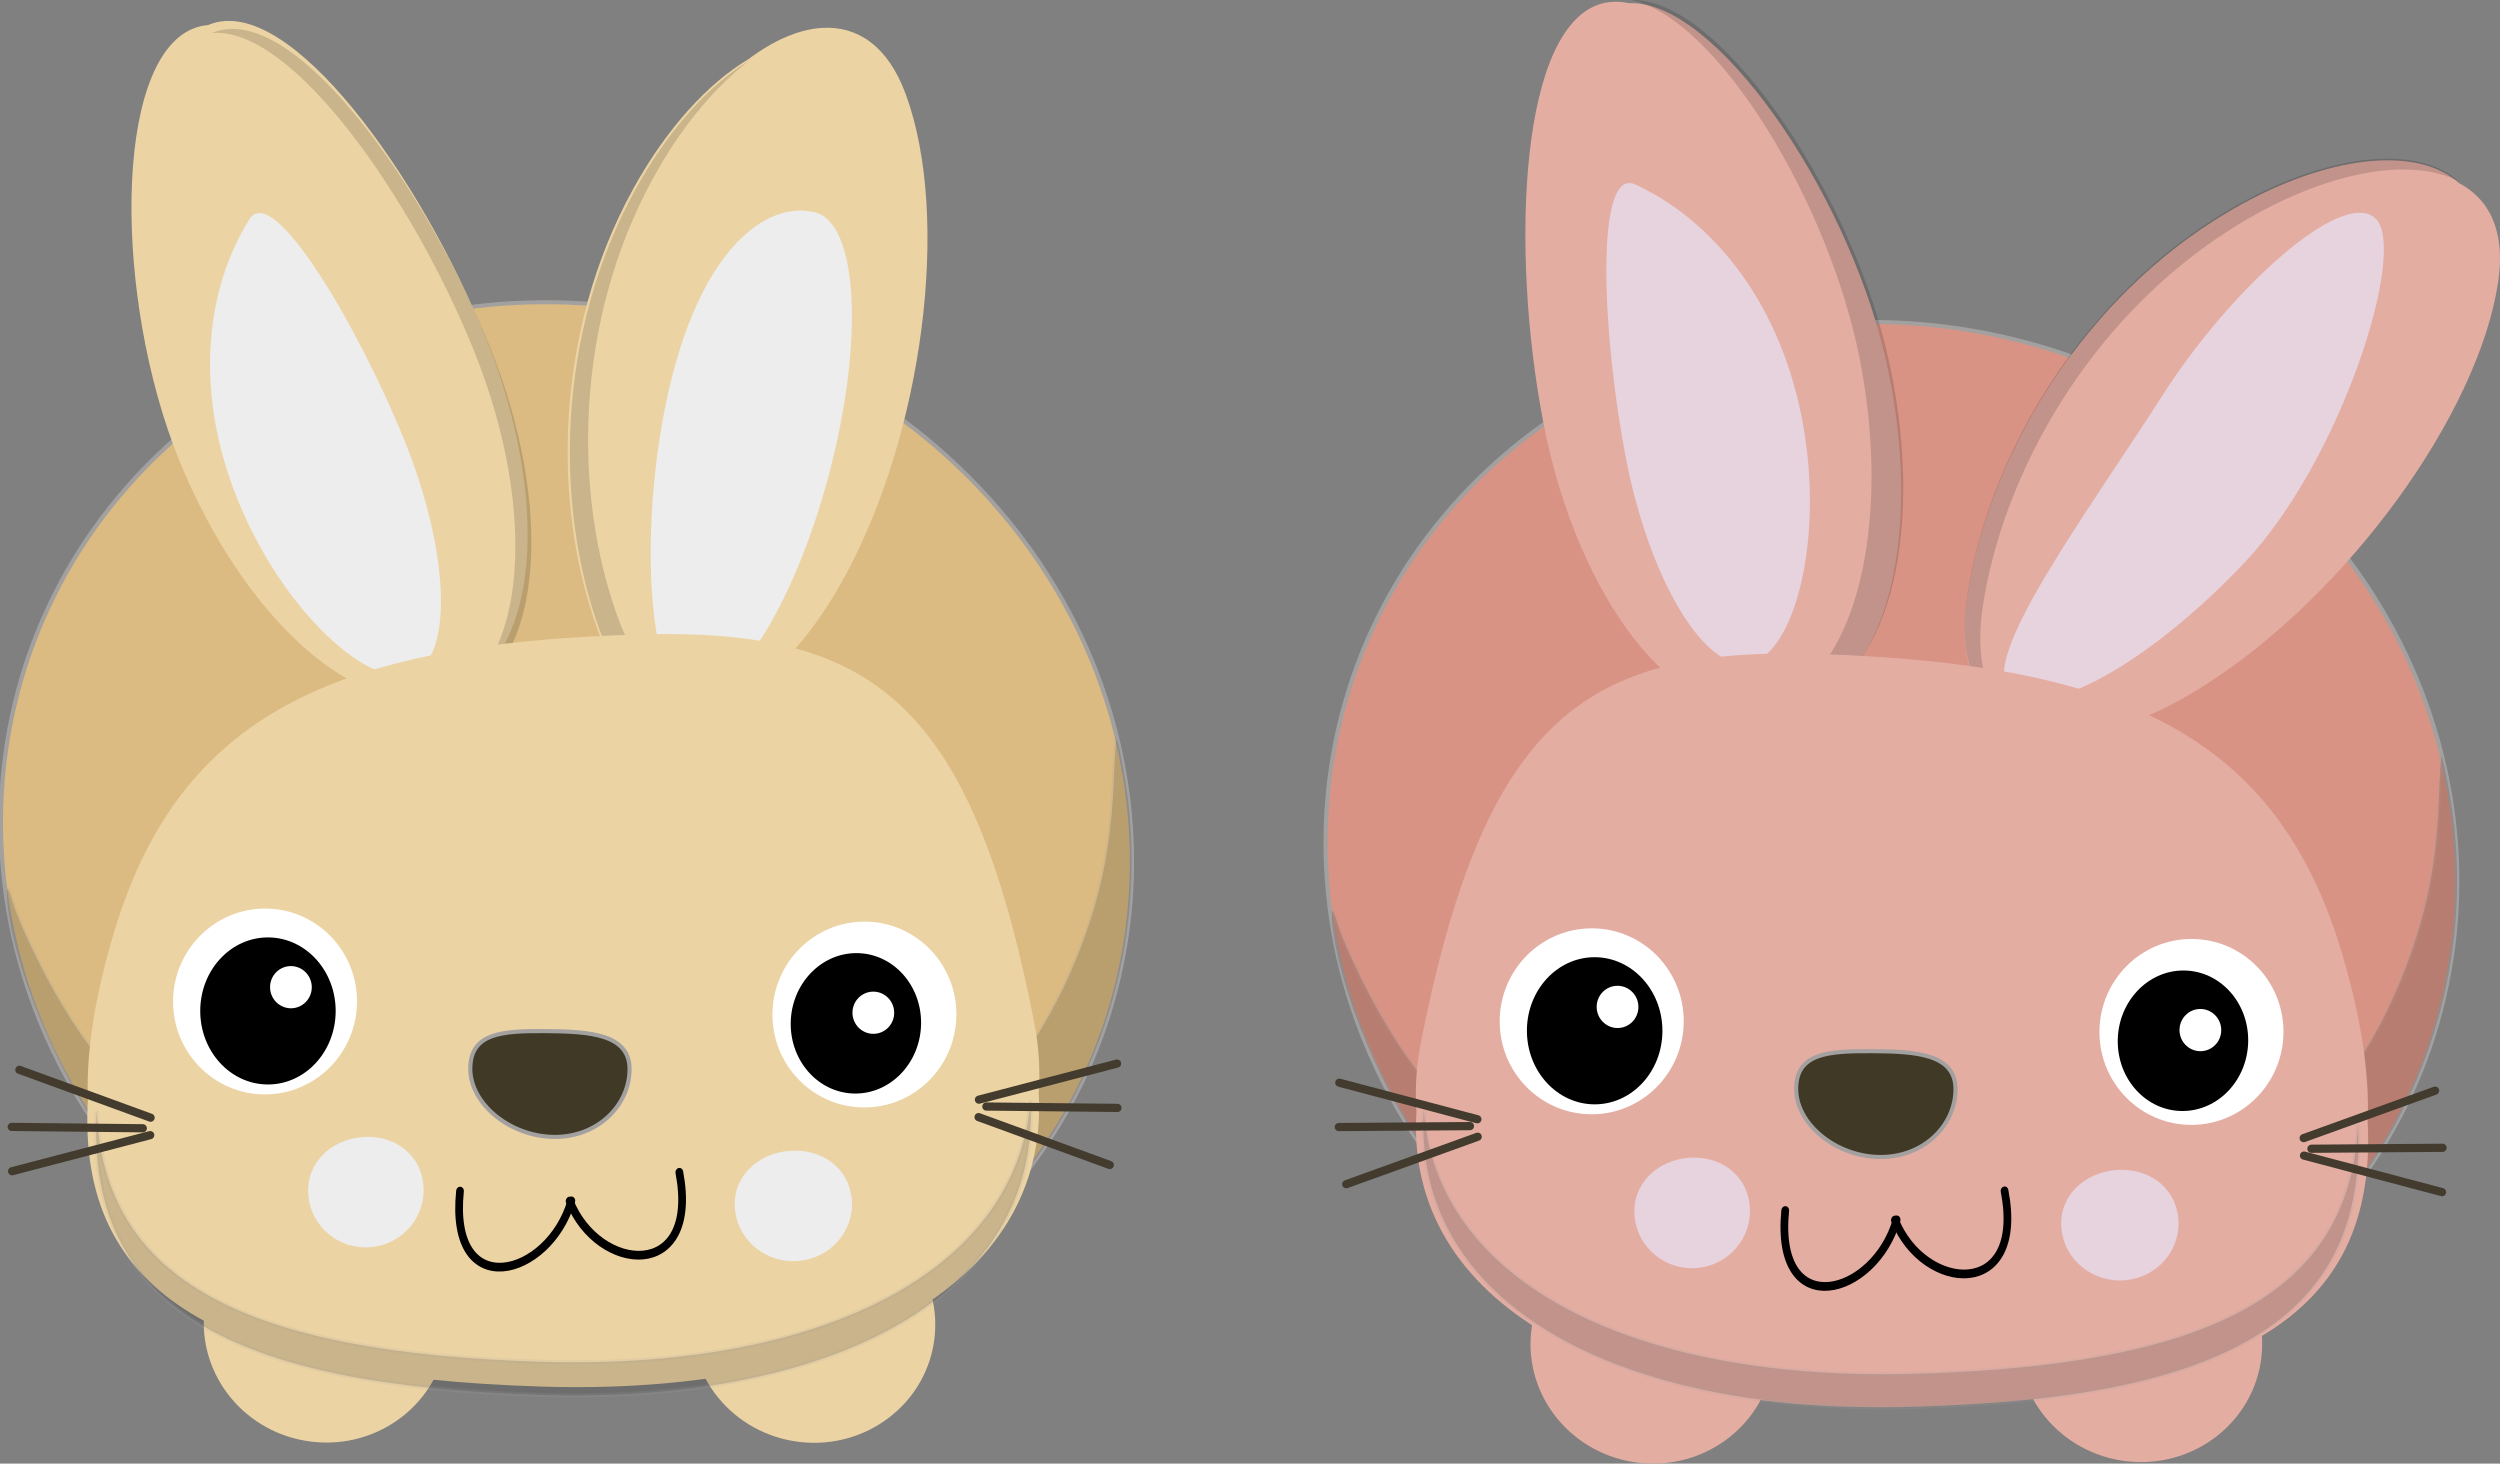 <?xml version="1.0" encoding="UTF-8" standalone="no"?>
<!-- Created with Inkscape (http://www.inkscape.org/) -->

<svg
     xmlns:dc="http://purl.org/dc/elements/1.1/"
     xmlns:cc="http://creativecommons.org/ns#"
     xmlns:rdf="http://www.w3.org/1999/02/22-rdf-syntax-ns#"
     xmlns:svg="http://www.w3.org/2000/svg"
     xmlns="http://www.w3.org/2000/svg"
     xmlns:sodipodi="http://sodipodi.sourceforge.net/DTD/sodipodi-0.dtd"
     xmlns:inkscape="http://www.inkscape.org/namespaces/inkscape"
     id="svg2"
     sodipodi:docname="rabbits03.svg"
     viewBox="0 0 608.707 356.366"
     version="1.1"
     inkscape:version="0.48.3.1 r9886"
     width="100%"
     height="100%">
    <rect x="0" y="0" width="608.707" height="356.366" fill="#808080" stroke="none"/>
    <defs
         id="defs53" />
    <sodipodi:namedview
         id="base"
         bordercolor="#666666"
         inkscape:pageshadow="2"
         inkscape:window-y="24"
         fit-margin-left="0"
         pagecolor="#ffffff"
         inkscape:window-height="1124"
         inkscape:window-maximized="1"
         inkscape:zoom="0.8"
         inkscape:window-x="0"
         showgrid="false"
         borderopacity="1.0"
         inkscape:current-layer="layer1"
         inkscape:cx="-108.72202"
         inkscape:cy="156.49196"
         fit-margin-top="0"
         fit-margin-right="0"
         fit-margin-bottom="0"
         inkscape:window-width="1920"
         inkscape:pageopacity="0.0"
         inkscape:document-units="px" />
    <g
         id="layer1"
         inkscape:label="Layer 1"
         inkscape:groupmode="layer"
         transform="translate(-760.834,-174.563)">
        <g
             id="g4316"
             transform="matrix(0.993,0.114,-0.114,0.993,46.326,-100.825)">
            <path
                 transform="matrix(3.156,2.624,-2.759,3.002,807.651,467.856)"
                 d="m 35.833,-31.367 c 0,17.949 -14.924,32.5 -33.333,32.5 -18.409,0 -33.333,-14.551 -33.333,-32.5 0,-17.949 14.924,-32.5 33.333,-32.5 18.409,0 33.333,14.551 33.333,32.5 z"
                 sodipodi:ry="32.5"
                 sodipodi:rx="33.333332"
                 sodipodi:cy="-31.366667"
                 sodipodi:cx="2.5"
                 id="path4144-4-6-9"
                 style="fill:#dbbb81;fill-opacity:1;fill-rule:evenodd;stroke:#a3a0a0;stroke-width:0.245;stroke-miterlimit:4;stroke-opacity:1;stroke-dasharray:none"
                 sodipodi:type="arc" />
            <path
                 inkscape:connector-curvature="0"
                 id="path4222-7"
                 d="m 800.013,466.167 c -14.379,-15.226 -28.608,-40.606 -31.724,-56.587 -0.649,-3.329 -0.16,-3.202 1.35,0.352 1.904,4.479 8.079,14.52 13.115,21.327 7.194,9.723 12.472,15.249 22.646,23.707 10.157,8.444 16.643,12.698 27.652,18.134 48.366,23.883 106.391,19.668 147.828,-10.74 27.79,-20.393 45.078,-48.058 50.844,-81.365 1.624,-9.379 1.985,-19.258 1.125,-30.748 -0.43,-5.749 -0.653,-10.346 -0.495,-10.215 0.58,0.482 3.459,9.935 4.745,15.58 11.441,50.216 -9.142,102.086 -52.054,131.18 -21.846,14.811 -46.205,22.917 -72.189,24.023 -43.414,1.847 -84.159,-14.274 -112.843,-44.647 l 0,0 z"
                 style="opacity:0.15;fill:#000000;fill-opacity:1;fill-rule:evenodd;stroke:#a3a0a0;stroke-width:1;stroke-miterlimit:4;stroke-opacity:1;stroke-dasharray:none" />
            <path
                 transform="matrix(0.891,0,0,0.89,854.978,531.424)"
                 d="m 35.833,-31.367 c 0,17.949 -14.924,32.5 -33.333,32.5 -18.409,0 -33.333,-14.551 -33.333,-32.5 0,-17.949 14.924,-32.5 33.333,-32.5 18.409,0 33.333,14.551 33.333,32.5 z"
                 sodipodi:ry="32.5"
                 sodipodi:rx="33.333332"
                 sodipodi:cy="-31.366667"
                 sodipodi:cx="2.5"
                 id="path4144-42"
                 style="fill:#ecd3a3;fill-opacity:1;fill-rule:evenodd;stroke:none"
                 sodipodi:type="arc" />
            <path
                 transform="matrix(0.891,0,0,0.89,973.013,517.932)"
                 d="m 35.833,-31.367 c 0,17.949 -14.924,32.5 -33.333,32.5 -18.409,0 -33.333,-14.551 -33.333,-32.5 0,-17.949 14.924,-32.5 33.333,-32.5 18.409,0 33.333,14.551 33.333,32.5 z"
                 sodipodi:ry="32.5"
                 sodipodi:rx="33.333332"
                 sodipodi:cy="-31.366667"
                 sodipodi:cx="2.5"
                 id="path4144-4-7"
                 style="fill:#ecd3a3;fill-opacity:1;fill-rule:evenodd;stroke:none"
                 sodipodi:type="arc" />
            <g
                 id="g4240">
                <path
                     style="fill:#ecd3a3;fill-opacity:1;stroke:none"
                     d="m 790.047,193.304 c -0.299,0.133 -0.61,0.279 -0.899,0.437 -18.54,10.107 -11.652,67.669 8.56,104.745 19.969,36.628 50.863,58.407 69.481,49.175 1.541,-0.406 3.023,-0.976 4.427,-1.741 18.54,-10.107 17.186,-48.355 -3.024,-85.427 -20.21,-37.072 -57.16,-78.252 -75.7,-68.145 -0.07,0.038 -0.136,0.078 -0.206,0.117 -0.918,0.184 -1.789,0.462 -2.639,0.841 z"
                     id="path3829-4-4"
                     inkscape:connector-curvature="0" />
                <path
                     style="opacity:0.15;fill:#000000;fill-opacity:1;stroke:none"
                     d="m 794.908,193.746 c -0.299,0.133 -0.583,0.268 -0.872,0.426 -0.068,0.037 -0.138,0.079 -0.206,0.117 19.384,-3.894 53.139,34.591 72.134,69.434 20.21,37.072 21.552,75.293 3.012,85.4 -0.237,0.129 -0.469,0.239 -0.71,0.358 1.554,-0.406 3.077,-0.966 4.492,-1.737 18.54,-10.107 17.159,-48.344 -3.051,-85.416 -19.895,-36.492 -55.993,-76.967 -74.8,-68.582 z"
                     id="path4159-0-5"
                     inkscape:connector-curvature="0" />
                <path
                     inkscape:connector-curvature="0"
                     style="fill:#ededed;fill-opacity:1;stroke:none"
                     sodipodi:nodetypes="sssss"
                     d="m 813.053,306.612 c 14.16,25.974 37.604,42.332 47.08,37.166 9.476,-5.166 5.678,-30.41 -8.483,-56.384 -14.16,-25.974 -38.884,-58.846 -43.562,-49.12 -8.327,17.313 -9.196,42.364 4.964,68.338 z"
                     id="path3850-5-6" />
                <path
                     style="fill:#ecd3a3;fill-opacity:1;stroke:none"
                     d="m 941.403,176.086 c -5.611,0.968 -11.452,4.36 -17.047,9.65 -9.105,6.931 -17.87,19.049 -24.209,34.446 -15.332,37.245 -10.742,79.403 3.672,107.979 10.092,20.008 24.945,22.551 38.204,9.503 7.159,-5.224 14.061,-14.873 19.747,-28.684 15.333,-37.24 16.065,-90.595 1.651,-119.17 -5.63,-11.162 -13.538,-15.187 -22.019,-13.724 z"
                     id="path4157-2"
                     inkscape:connector-curvature="0" />
                <path
                     style="opacity:0.15;fill:#000000;fill-opacity:1;stroke:none"
                     d="m 924.669,185.998 c -9.021,6.96 -17.679,19.027 -23.964,34.293 -15.332,37.245 -10.742,79.403 3.672,107.979 10.099,20.022 24.963,22.55 38.229,9.47 -12.152,8.884 -25.086,5.007 -34.16,-12.982 -14.414,-28.576 -19.004,-70.734 -3.672,-107.979 5.333,-12.952 12.374,-23.599 19.895,-30.781 z"
                     id="path4157-2-0"
                     inkscape:connector-curvature="0" />
                <path
                     inkscape:connector-curvature="0"
                     style="fill:#ededed;fill-opacity:1;stroke:none"
                     sodipodi:nodetypes="sssss"
                     d="m 914.891,263.502 c -4.825,33.216 1.768,76.186 12.449,77.738 10.68,1.552 23.25,-24.118 28.076,-57.334 4.825,-33.216 0.08,-61.401 -10.601,-62.953 -10.68,-1.552 -25.099,9.332 -29.924,42.549 z"
                     id="path3850-6-8-7" />
            </g>
            <path
                 id="path4155-8"
                 d="m 937.126,326.03 c -7.433,0.064 -15.489,0.808 -24.25,2.094 -71.677,10.516 -108.038,31.544 -117.812,86.75 -2.828,15.967 -3.4,29.6 -1.625,41.062 2.807,47.908 40.178,63.198 117.656,56.781 72.972,-6.043 120.339,-38.429 112.25,-84.875 -0.205,-5.486 -1.219,-11.186 -3.094,-17.094 C 999.546,345.493 977.265,325.685 937.126,326.03 z"
                 style="fill:#ecd3a3;fill-opacity:1;stroke:none"
                 inkscape:connector-curvature="0" />
            <path
                 inkscape:connector-curvature="0"
                 id="path4155-8-3"
                 d="m 1021.559,429.895 c 1.516,42.099 -43.63,71.126 -111.052,76.812 -71.417,6.023 -108.131,-7.088 -114.642,-48.344 2.939,47.59 39.605,62.774 115.47,56.375 71.626,-6.041 118.12,-38.428 110.223,-84.844 z"
                 style="opacity:0.15;fill:#000000;fill-opacity:1;stroke:#a3a0a0;stroke-width:1;stroke-miterlimit:4;stroke-opacity:1;stroke-dasharray:none" />
            <path
                 id="path3827-8-9"
                 d="m 885.106,437.667 c 0.912,8.587 11.527,15.407 22.181,14.275 10.654,-1.132 17.313,-9.787 16.401,-18.374 -0.912,-8.587 -10.582,-8.149 -21.236,-7.017 -10.654,1.132 -18.257,2.528 -17.345,11.116 z"
                 sodipodi:nodetypes="sssss"
                 style="fill:#403926;fill-opacity:1;stroke:#a3a0a0;stroke-width:1;stroke-miterlimit:4;stroke-opacity:1;stroke-dasharray:none"
                 inkscape:connector-curvature="0" />
            <path
                 id="path4024-2-2"
                 d="m 952.857,463.093 c 0.81,7.622 7.826,13.124 15.671,12.291 7.846,-0.833 13.55,-7.687 12.74,-15.309 -0.809,-7.622 -7.334,-12.356 -15.18,-11.522 -7.846,0.833 -14.041,6.919 -13.232,14.541 z"
                 sodipodi:nodetypes="sssss"
                 style="fill:#ededed;fill-opacity:1;stroke:none"
                 inkscape:connector-curvature="0" />
            <path
                 id="path4024-3-9-4"
                 d="m 849.243,471.63 c 0.797,7.622 7.706,13.124 15.431,12.291 7.725,-0.833 13.342,-7.687 12.544,-15.308 -0.797,-7.622 -7.221,-12.356 -14.947,-11.523 -7.725,0.833 -13.826,6.919 -13.029,14.54 z"
                 sodipodi:nodetypes="sssss"
                 style="fill:#ededed;fill-opacity:1;stroke:none"
                 inkscape:connector-curvature="0" />
            <g
                 style="stroke:#000000;stroke-width:1.56;stroke-miterlimit:4;stroke-opacity:1;stroke-dasharray:none"
                 transform="matrix(1.185,-0.24,0.212,1.344,180.121,-18.61)"
                 id="g4309-9">
                <path
                     inkscape:connector-curvature="0"
                     style="fill:none;stroke:#000000;stroke-width:1.56;stroke-linecap:round;stroke-linejoin:round;stroke-miterlimit:4;stroke-opacity:1;stroke-dasharray:none"
                     sodipodi:nodetypes="cc"
                     d="m 536.886,457.144 c -5.116,13.322 -25.624,16.541 -22.353,-3.451"
                     id="path3902-2-0-6" />
                <path
                     id="use4287-7"
                     d="m 536.533,457.144 c 5.116,13.322 25.624,16.541 22.353,-3.451"
                     sodipodi:nodetypes="cc"
                     style="fill:none;stroke:#000000;stroke-width:1.56;stroke-linecap:round;stroke-linejoin:round;stroke-miterlimit:4;stroke-opacity:1;stroke-dasharray:none"
                     inkscape:connector-curvature="0" />
            </g>
            <g
                 style="stroke:none"
                 id="g4145">
                <path
                     sodipodi:cx="407.23578"
                     sodipodi:cy="398.93781"
                     transform="matrix(-0.683,0.073,0.075,0.709,1081.797,114.619)"
                     d="m 439.849,398.938 c 0,17.534 -14.602,31.748 -32.613,31.748 -18.012,0 -32.614,-14.214 -32.614,-31.748 0,-17.534 14.602,-31.748 32.614,-31.748 18.012,0 32.613,14.214 32.613,31.748 z"
                     sodipodi:type="arc"
                     style="fill:#ffffff;stroke:none"
                     sodipodi:ry="31.747652"
                     sodipodi:rx="32.613495"
                     id="path3766-6-9-4" />
                <path
                     sodipodi:cx="407.23578"
                     sodipodi:cy="398.93781"
                     transform="matrix(-0.503,0.053,0.06,0.561,1015.448,184.016)"
                     d="m 439.849,398.938 c 0,17.534 -14.602,31.748 -32.613,31.748 -18.012,0 -32.614,-14.214 -32.614,-31.748 0,-17.534 14.602,-31.748 32.614,-31.748 18.012,0 32.613,14.214 32.613,31.748 z"
                     sodipodi:type="arc"
                     style="fill:#000000;stroke:none"
                     sodipodi:ry="31.747652"
                     sodipodi:rx="32.613495"
                     id="path3766-2-2-8-9" />
                <path
                     sodipodi:cx="407.23578"
                     sodipodi:cy="398.93781"
                     transform="matrix(-0.155,0.016,0.017,0.161,895.781,352.271)"
                     d="m 439.849,398.938 c 0,17.534 -14.602,31.748 -32.613,31.748 -18.012,0 -32.614,-14.214 -32.614,-31.748 0,-17.534 14.602,-31.748 32.614,-31.748 18.012,0 32.613,14.214 32.613,31.748 z"
                     sodipodi:type="arc"
                     style="fill:#ffffff;stroke:none"
                     sodipodi:ry="31.747652"
                     sodipodi:rx="32.613495"
                     id="path3766-6-9-4-2" />
            </g>
            <g
                 style="stroke:none"
                 id="g4140">
                <path
                     sodipodi:cx="407.23578"
                     sodipodi:cy="398.93781"
                     transform="matrix(-0.683,0.073,0.075,0.709,1227.215,101.125)"
                     d="m 439.849,398.938 c 0,17.534 -14.602,31.748 -32.613,31.748 -18.012,0 -32.614,-14.214 -32.614,-31.748 0,-17.534 14.602,-31.748 32.614,-31.748 18.012,0 32.613,14.214 32.613,31.748 z"
                     sodipodi:type="arc"
                     style="fill:#ffffff;stroke:none"
                     sodipodi:ry="31.747652"
                     sodipodi:rx="32.613495"
                     id="path3766-21-6" />
                <path
                     sodipodi:cx="407.23578"
                     sodipodi:cy="398.93781"
                     transform="matrix(-0.484,0.053,0.055,0.536,1152.337,180.651)"
                     d="m 439.849,398.938 c 0,17.534 -14.602,31.748 -32.613,31.748 -18.012,0 -32.614,-14.214 -32.614,-31.748 0,-17.534 14.602,-31.748 32.614,-31.748 18.012,0 32.613,14.214 32.613,31.748 z"
                     sodipodi:type="arc"
                     style="fill:#000000;stroke:none"
                     sodipodi:ry="31.747652"
                     sodipodi:rx="32.613495"
                     id="path3766-2-4-7" />
                <path
                     sodipodi:cx="407.23578"
                     sodipodi:cy="398.93781"
                     transform="matrix(-0.155,0.016,0.017,0.161,1037.44,342.271)"
                     d="m 439.849,398.938 c 0,17.534 -14.602,31.748 -32.613,31.748 -18.012,0 -32.614,-14.214 -32.614,-31.748 0,-17.534 14.602,-31.748 32.614,-31.748 18.012,0 32.613,14.214 32.613,31.748 z"
                     sodipodi:type="arc"
                     style="fill:#ffffff;stroke:none"
                     sodipodi:ry="31.747652"
                     sodipodi:rx="32.613495"
                     id="path3766-6-9-4-2-9" />
            </g>
            <g
                 transform="matrix(0.794,0,0,0.794,207.038,87.51)"
                 id="g3863">
                <path
                     style="fill:#403926;fill-opacity:1;fill-rule:evenodd;stroke:#423b2e;stroke-width:2.519;stroke-linecap:round;stroke-linejoin:round;stroke-miterlimit:4;stroke-opacity:1;stroke-dasharray:none"
                     d="m 1010.121,432.759 40.833,-15.833"
                     id="path3857"
                     inkscape:connector-curvature="0" />
                <path
                     style="fill:#403926;fill-opacity:1;fill-rule:evenodd;stroke:#423b2e;stroke-width:2.519;stroke-linecap:round;stroke-linejoin:round;stroke-miterlimit:4;stroke-opacity:1;stroke-dasharray:none"
                     d="m 249.167,274.035 40,-4.167"
                     id="path3859"
                     inkscape:connector-curvature="0"
                     transform="translate(763.454,160.557)" />
                <path
                     style="fill:#403926;fill-opacity:1;fill-rule:evenodd;stroke:#423b2e;stroke-width:2.519;stroke-linecap:round;stroke-linejoin:round;stroke-miterlimit:4;stroke-opacity:1;stroke-dasharray:none"
                     d="m 1010.621,438.092 41.667,10"
                     id="path3861"
                     inkscape:connector-curvature="0" />
            </g>
            <g
                 transform="matrix(-0.794,0,0,-0.794,1611.537,806.341)"
                 id="g3863-6">
                <path
                     style="fill:#403926;fill-opacity:1;fill-rule:evenodd;stroke:#423b2e;stroke-width:2.519;stroke-linecap:round;stroke-linejoin:round;stroke-miterlimit:4;stroke-opacity:1;stroke-dasharray:none"
                     d="m 1010.121,432.759 40.833,-15.833"
                     id="path3857-7"
                     inkscape:connector-curvature="0" />
                <path
                     style="fill:#403926;fill-opacity:1;fill-rule:evenodd;stroke:#423b2e;stroke-width:2.519;stroke-linecap:round;stroke-linejoin:round;stroke-miterlimit:4;stroke-opacity:1;stroke-dasharray:none"
                     d="m 249.167,274.035 40,-4.167"
                     id="path3859-8"
                     inkscape:connector-curvature="0"
                     transform="translate(763.454,160.557)" />
                <path
                     style="fill:#403926;fill-opacity:1;fill-rule:evenodd;stroke:#423b2e;stroke-width:2.519;stroke-linecap:round;stroke-linejoin:round;stroke-miterlimit:4;stroke-opacity:1;stroke-dasharray:none"
                     d="m 1010.621,438.092 41.667,10"
                     id="path3861-0"
                     inkscape:connector-curvature="0" />
            </g>
        </g>
        <g
             id="g4279"
             transform="translate(-40,0)">
            <path
                 transform="matrix(2.847,2.956,-3.073,2.679,1157.856,461.086)"
                 d="m 35.833,-31.367 c 0,17.949 -14.924,32.5 -33.333,32.5 -18.409,0 -33.333,-14.551 -33.333,-32.5 0,-17.949 14.924,-32.5 33.333,-32.5 18.409,0 33.333,14.551 33.333,32.5 z"
                 sodipodi:ry="32.5"
                 sodipodi:rx="33.333332"
                 sodipodi:cy="-31.366667"
                 sodipodi:cx="2.5"
                 id="path4144-4-6-9-7"
                 style="fill:#d89385;fill-opacity:1;fill-rule:evenodd;stroke:#a3a0a0;stroke-width:0.245;stroke-miterlimit:4;stroke-opacity:1;stroke-dasharray:none"
                 sodipodi:type="arc" />
            <path
                 inkscape:connector-curvature="0"
                 id="path4222-7-7"
                 d="m 1150.451,458.565 c -12.61,-16.721 -23.949,-43.516 -25.282,-59.744 -0.278,-3.38 0.194,-3.2 1.303,0.499 1.398,4.662 6.426,15.323 10.68,22.645 6.076,10.458 10.713,16.533 19.89,26.062 9.163,9.514 15.139,14.458 25.481,21.076 45.433,29.078 103.569,31.295 148.11,5.649 29.872,-17.2 50.109,-42.787 59.517,-75.253 2.65,-9.142 4.1,-18.921 4.514,-30.436 0.207,-5.762 0.493,-10.355 0.635,-10.207 0.523,0.543 2.341,10.256 2.996,16.008 5.826,51.172 -20.359,100.452 -66.221,124.63 -23.348,12.309 -48.453,17.675 -74.4,15.905 -43.352,-2.958 -82.068,-23.48 -107.223,-56.834 l 0,0 z"
                 style="opacity:0.15;fill:#000000;fill-opacity:1;fill-rule:evenodd;stroke:#a3a0a0;stroke-width:1;stroke-miterlimit:4;stroke-opacity:1;stroke-dasharray:none" />
            <path
                 transform="matrix(0.885,0.098,-0.098,0.884,1197.874,529.492)"
                 d="m 35.833,-31.367 c 0,17.949 -14.924,32.5 -33.333,32.5 -18.409,0 -33.333,-14.551 -33.333,-32.5 0,-17.949 14.924,-32.5 33.333,-32.5 18.409,0 33.333,14.551 33.333,32.5 z"
                 sodipodi:ry="32.5"
                 sodipodi:rx="33.333332"
                 sodipodi:cy="-31.366667"
                 sodipodi:cx="2.5"
                 id="path4144-42-7"
                 style="fill:#e4ada2;fill-opacity:1;fill-rule:evenodd;stroke:none"
                 sodipodi:type="arc" />
            <path
                 transform="matrix(0.885,0.098,-0.098,0.884,1316.678,529.116)"
                 d="m 35.833,-31.367 c 0,17.949 -14.924,32.5 -33.333,32.5 -18.409,0 -33.333,-14.551 -33.333,-32.5 0,-17.949 14.924,-32.5 33.333,-32.5 18.409,0 33.333,14.551 33.333,32.5 z"
                 sodipodi:ry="32.5"
                 sodipodi:rx="33.333332"
                 sodipodi:cy="-31.366667"
                 sodipodi:cx="2.5"
                 id="path4144-4-7-8"
                 style="fill:#e4ada2;fill-opacity:1;fill-rule:evenodd;stroke:none"
                 sodipodi:type="arc" />
            <g
                 id="g4271">
                <path
                     style="fill:#e4ada2;fill-opacity:1"
                     d="m 1192.78,175.068 c -0.335,0.038 -0.693,0.083 -1.023,0.147 -21.119,4.127 -23.308,60.456 -15.053,102.685 8.255,42.229 32.063,73.103 53.181,68.975 0.953,-0.186 1.879,-0.475 2.788,-0.795 2.363,0.265 4.702,0.181 6.994,-0.359 20.944,-4.94 29.922,-42.905 20.046,-84.785 -9.488,-40.234 -41.162,-86.409 -62.208,-85.599 -1.622,-0.339 -3.196,-0.443 -4.726,-0.267 z"
                     id="path4133-5"
                     inkscape:connector-curvature="0" />
                <path
                     style="opacity:0.15;fill:#000000;fill-opacity:1;stroke:none"
                     d="m 1197.996,174.574 c 20.778,4.324 48.156,49.044 55.696,87.612 7.88,40.312 -1.279,76.345 -20.496,83.129 2.364,0.265 4.702,0.181 6.994,-0.359 20.944,-4.94 29.922,-42.905 20.046,-84.785 -9.488,-40.234 -41.193,-86.406 -62.239,-85.597 z"
                     id="path4133-5-8"
                     inkscape:connector-curvature="0" />
                <path
                     id="path3850-9"
                     sodipodi:nodetypes="sssss"
                     style="fill:#e7d3de;fill-opacity:1"
                     inkscape:connector-curvature="0"
                     d="m 1239.541,276.317 c 5.784,29.588 -1.97,57.67 -12.764,59.78 -10.794,2.11 -24.233,-20.165 -30.017,-49.753 -5.784,-29.588 -7.767,-71.458 2.229,-66.87 17.794,8.166 34.769,27.255 40.552,56.844 z" />
                <path
                     inkscape:connector-curvature="0"
                     style="fill:#e4ada2;fill-opacity:1"
                     d="m 1408.233,229.162 c 1.334,3.796 1.692,8.448 0.868,13.993 -4.796,32.261 -36.779,76.243 -71.435,98.235 -21.633,13.728 -39.174,15.644 -48.149,7.295 -0.01,-0.01 -0.03,-0.009 -0.04,-0.019 -8.043,-4.182 -11.858,-13.856 -9.68,-28.503 4.796,-32.261 25.734,-70.066 60.386,-92.056 24.022,-15.245 48.341,-18.895 59.39,-8.951 4.052,2.132 7.059,5.454 8.659,10.006 z"
                     id="path4153-3" />
                <path
                     id="path3850-6-0"
                     sodipodi:nodetypes="sssss"
                     style="fill:#e7d3de;fill-opacity:1"
                     inkscape:connector-curvature="0"
                     d="m 1327.345,270.851 c -18.413,28.826 -45.13,64.437 -37.151,72.007 7.979,7.569 33.532,-6.413 57.072,-31.23 23.54,-24.817 39.932,-76.312 31.952,-83.881 -7.98,-7.569 -35.251,17.082 -51.873,43.105 z" />
                <path
                     style="opacity:0.15;fill:#000000;fill-opacity:1;stroke:none"
                     d="m 1399.548,218.754 c -12.232,-6.42 -33.983,-2.076 -55.526,11.596 -34.652,21.991 -55.631,59.776 -60.426,92.038 -1.808,12.159 0.538,20.916 5.976,25.934 -8.118,-4.151 -11.959,-13.856 -9.771,-28.57 4.796,-32.261 25.734,-70.066 60.386,-92.056 24.017,-15.241 48.308,-18.876 59.361,-8.941 z"
                     id="path4153-3-0"
                     inkscape:connector-curvature="0" />
            </g>
            <path
                 id="path4155-8-9"
                 d="m 1220.165,334.425 c 7.395,-0.757 15.484,-0.907 24.333,-0.597 72.4,2.537 110.861,19.421 126.671,73.211 4.574,15.557 6.647,29.043 6.149,40.632 2.5,47.925 -32.954,67.248 -110.667,69.426 -73.193,2.051 -123.847,-24.907 -120.936,-71.961 -0.402,-5.475 -0.024,-11.252 1.187,-17.331 13.373,-67.143 33.331,-89.291 73.262,-93.379 z"
                 style="fill:#e4ada2;fill-opacity:1;stroke:none"
                 inkscape:connector-curvature="0" />
            <path
                 inkscape:connector-curvature="0"
                 id="path4155-8-3-9"
                 d="m 1147.496,444.989 c 3.142,42.009 51.217,65.874 118.854,64.081 71.645,-1.899 106.688,-18.985 108.602,-60.707 2.334,47.624 -32.431,66.763 -108.539,68.78 -71.855,1.905 -121.641,-25.15 -118.917,-72.154 z"
                 style="opacity:0.15;fill:#000000;fill-opacity:1;stroke:#a3a0a0;stroke-width:1;stroke-miterlimit:4;stroke-opacity:1;stroke-dasharray:none" />
            <g
                 transform="matrix(-0.789,0.088,0.088,0.789,1919.451,16.747)"
                 id="g3863-8">
                <path
                     style="fill:#403926;fill-opacity:1;fill-rule:evenodd;stroke:#423b2e;stroke-width:2.519;stroke-linecap:round;stroke-linejoin:round;stroke-miterlimit:4;stroke-opacity:1;stroke-dasharray:none"
                     d="m 1010.121,432.759 40.833,-15.833"
                     id="path3857-2"
                     inkscape:connector-curvature="0" />
                <path
                     style="fill:#403926;fill-opacity:1;fill-rule:evenodd;stroke:#423b2e;stroke-width:2.519;stroke-linecap:round;stroke-linejoin:round;stroke-miterlimit:4;stroke-opacity:1;stroke-dasharray:none"
                     d="m 249.167,274.035 40,-4.167"
                     id="path3859-6"
                     inkscape:connector-curvature="0"
                     transform="translate(763.454,160.557)" />
                <path
                     style="fill:#403926;fill-opacity:1;fill-rule:evenodd;stroke:#423b2e;stroke-width:2.519;stroke-linecap:round;stroke-linejoin:round;stroke-miterlimit:4;stroke-opacity:1;stroke-dasharray:none"
                     d="m 1010.621,438.092 41.667,10"
                     id="path3861-08"
                     inkscape:connector-curvature="0" />
            </g>
            <g
                 transform="matrix(0.789,-0.088,-0.088,-0.789,602.913,886.266)"
                 id="g3863-6-5">
                <path
                     style="fill:#403926;fill-opacity:1;fill-rule:evenodd;stroke:#423b2e;stroke-width:2.519;stroke-linecap:round;stroke-linejoin:round;stroke-miterlimit:4;stroke-opacity:1;stroke-dasharray:none"
                     d="m 1010.121,432.759 40.833,-15.833"
                     id="path3857-7-7"
                     inkscape:connector-curvature="0" />
                <path
                     style="fill:#403926;fill-opacity:1;fill-rule:evenodd;stroke:#423b2e;stroke-width:2.519;stroke-linecap:round;stroke-linejoin:round;stroke-miterlimit:4;stroke-opacity:1;stroke-dasharray:none"
                     d="m 249.167,274.035 40,-4.167"
                     id="path3859-8-7"
                     inkscape:connector-curvature="0"
                     transform="translate(763.454,160.557)" />
                <path
                     style="fill:#403926;fill-opacity:1;fill-rule:evenodd;stroke:#423b2e;stroke-width:2.519;stroke-linecap:round;stroke-linejoin:round;stroke-miterlimit:4;stroke-opacity:1;stroke-dasharray:none"
                     d="m 1010.621,438.092 41.667,10"
                     id="path3861-0-3"
                     inkscape:connector-curvature="0" />
            </g>
            <path
                 id="path3827-8-9-2"
                 d="m 1238.17,439.635 c -0.042,8.635 9.755,16.586 20.469,16.637 10.714,0.052 18.288,-7.815 18.329,-16.451 0.042,-8.635 -9.618,-9.267 -20.331,-9.319 -10.714,-0.052 -18.425,0.497 -18.467,9.132 z"
                 sodipodi:nodetypes="sssss"
                 style="fill:#403926;fill-opacity:1;stroke:#a3a0a0;stroke-width:1;stroke-miterlimit:4;stroke-opacity:1;stroke-dasharray:none"
                 inkscape:connector-curvature="0" />
            <path
                 id="path4024-2-2-5"
                 d="m 1302.7,472.387 c -0.037,7.664 6.329,13.908 14.218,13.947 7.89,0.038 14.316,-6.144 14.353,-13.809 0.037,-7.664 -5.925,-13.09 -13.815,-13.128 -7.89,-0.038 -14.72,5.326 -14.757,12.991 z"
                 sodipodi:nodetypes="sssss"
                 style="fill:#e7d3de;fill-opacity:1;stroke:none"
                 inkscape:connector-curvature="0" />
            <path
                 id="path4024-3-9-4-9"
                 d="m 1198.776,469.43 c -0.049,7.663 6.21,13.895 13.98,13.92 7.77,0.025 14.109,-6.167 14.158,-13.83 0.049,-7.663 -5.813,-13.078 -13.583,-13.103 -7.77,-0.025 -14.506,5.35 -14.555,13.012 z"
                 sodipodi:nodetypes="sssss"
                 style="fill:#e7d3de;fill-opacity:1;stroke:none"
                 inkscape:connector-curvature="0" />
            <g
                 style="stroke:#000000;stroke-width:1.56;stroke-miterlimit:4;stroke-opacity:1;stroke-dasharray:none"
                 transform="matrix(1.204,-0.108,0.062,1.359,587.878,-91.696)"
                 id="g4309-9-1">
                <path
                     inkscape:connector-curvature="0"
                     style="fill:none;stroke:#000000;stroke-width:1.56;stroke-linecap:round;stroke-linejoin:round;stroke-miterlimit:4;stroke-opacity:1;stroke-dasharray:none"
                     sodipodi:nodetypes="cc"
                     d="m 536.886,457.144 c -5.116,13.322 -25.624,16.541 -22.353,-3.451"
                     id="path3902-2-0-6-0" />
                <path
                     id="use4287-7-4"
                     d="m 536.533,457.144 c 5.116,13.322 25.624,16.541 22.353,-3.451"
                     sodipodi:nodetypes="cc"
                     style="fill:none;stroke:#000000;stroke-width:1.56;stroke-linecap:round;stroke-linejoin:round;stroke-miterlimit:4;stroke-opacity:1;stroke-dasharray:none"
                     inkscape:connector-curvature="0" />
            </g>
            <g
                 style="stroke:none"
                 id="g4145-4"
                 transform="matrix(0.994,0.11,-0.11,0.994,406.804,-93.089)">
                <path
                     sodipodi:cx="407.23578"
                     sodipodi:cy="398.93781"
                     transform="matrix(-0.683,0.073,0.075,0.709,1081.797,114.619)"
                     d="m 439.849,398.938 c 0,17.534 -14.602,31.748 -32.613,31.748 -18.012,0 -32.614,-14.214 -32.614,-31.748 0,-17.534 14.602,-31.748 32.614,-31.748 18.012,0 32.613,14.214 32.613,31.748 z"
                     sodipodi:type="arc"
                     style="fill:#ffffff;stroke:none"
                     sodipodi:ry="31.747652"
                     sodipodi:rx="32.613495"
                     id="path3766-6-9-4-0" />
                <path
                     sodipodi:cx="407.23578"
                     sodipodi:cy="398.93781"
                     transform="matrix(-0.503,0.053,0.06,0.561,1015.448,184.016)"
                     d="m 439.849,398.938 c 0,17.534 -14.602,31.748 -32.613,31.748 -18.012,0 -32.614,-14.214 -32.614,-31.748 0,-17.534 14.602,-31.748 32.614,-31.748 18.012,0 32.613,14.214 32.613,31.748 z"
                     sodipodi:type="arc"
                     style="fill:#000000;stroke:none"
                     sodipodi:ry="31.747652"
                     sodipodi:rx="32.613495"
                     id="path3766-2-2-8-9-7" />
                <path
                     sodipodi:cx="407.23578"
                     sodipodi:cy="398.93781"
                     transform="matrix(-0.155,0.016,0.017,0.161,895.781,352.271)"
                     d="m 439.849,398.938 c 0,17.534 -14.602,31.748 -32.613,31.748 -18.012,0 -32.614,-14.214 -32.614,-31.748 0,-17.534 14.602,-31.748 32.614,-31.748 18.012,0 32.613,14.214 32.613,31.748 z"
                     sodipodi:type="arc"
                     style="fill:#ffffff;stroke:none"
                     sodipodi:ry="31.747652"
                     sodipodi:rx="32.613495"
                     id="path3766-6-9-4-2-8" />
            </g>
            <g
                 style="stroke:none"
                 id="g4140-8"
                 transform="matrix(0.994,0.11,-0.11,0.994,406.804,-93.089)">
                <path
                     sodipodi:cx="407.23578"
                     sodipodi:cy="398.93781"
                     transform="matrix(-0.683,0.073,0.075,0.709,1227.215,101.125)"
                     d="m 439.849,398.938 c 0,17.534 -14.602,31.748 -32.613,31.748 -18.012,0 -32.614,-14.214 -32.614,-31.748 0,-17.534 14.602,-31.748 32.614,-31.748 18.012,0 32.613,14.214 32.613,31.748 z"
                     sodipodi:type="arc"
                     style="fill:#ffffff;stroke:none"
                     sodipodi:ry="31.747652"
                     sodipodi:rx="32.613495"
                     id="path3766-21-6-9" />
                <path
                     sodipodi:cx="407.23578"
                     sodipodi:cy="398.93781"
                     transform="matrix(-0.484,0.053,0.055,0.536,1152.337,180.651)"
                     d="m 439.849,398.938 c 0,17.534 -14.602,31.748 -32.613,31.748 -18.012,0 -32.614,-14.214 -32.614,-31.748 0,-17.534 14.602,-31.748 32.614,-31.748 18.012,0 32.613,14.214 32.613,31.748 z"
                     sodipodi:type="arc"
                     style="fill:#000000;stroke:none"
                     sodipodi:ry="31.747652"
                     sodipodi:rx="32.613495"
                     id="path3766-2-4-7-3" />
                <path
                     sodipodi:cx="407.23578"
                     sodipodi:cy="398.93781"
                     transform="matrix(-0.155,0.016,0.017,0.161,1037.44,342.271)"
                     d="m 439.849,398.938 c 0,17.534 -14.602,31.748 -32.613,31.748 -18.012,0 -32.614,-14.214 -32.614,-31.748 0,-17.534 14.602,-31.748 32.614,-31.748 18.012,0 32.613,14.214 32.613,31.748 z"
                     sodipodi:type="arc"
                     style="fill:#ffffff;stroke:none"
                     sodipodi:ry="31.747652"
                     sodipodi:rx="32.613495"
                     id="path3766-6-9-4-2-9-9" />
            </g>
        </g>
    </g>
</svg>
